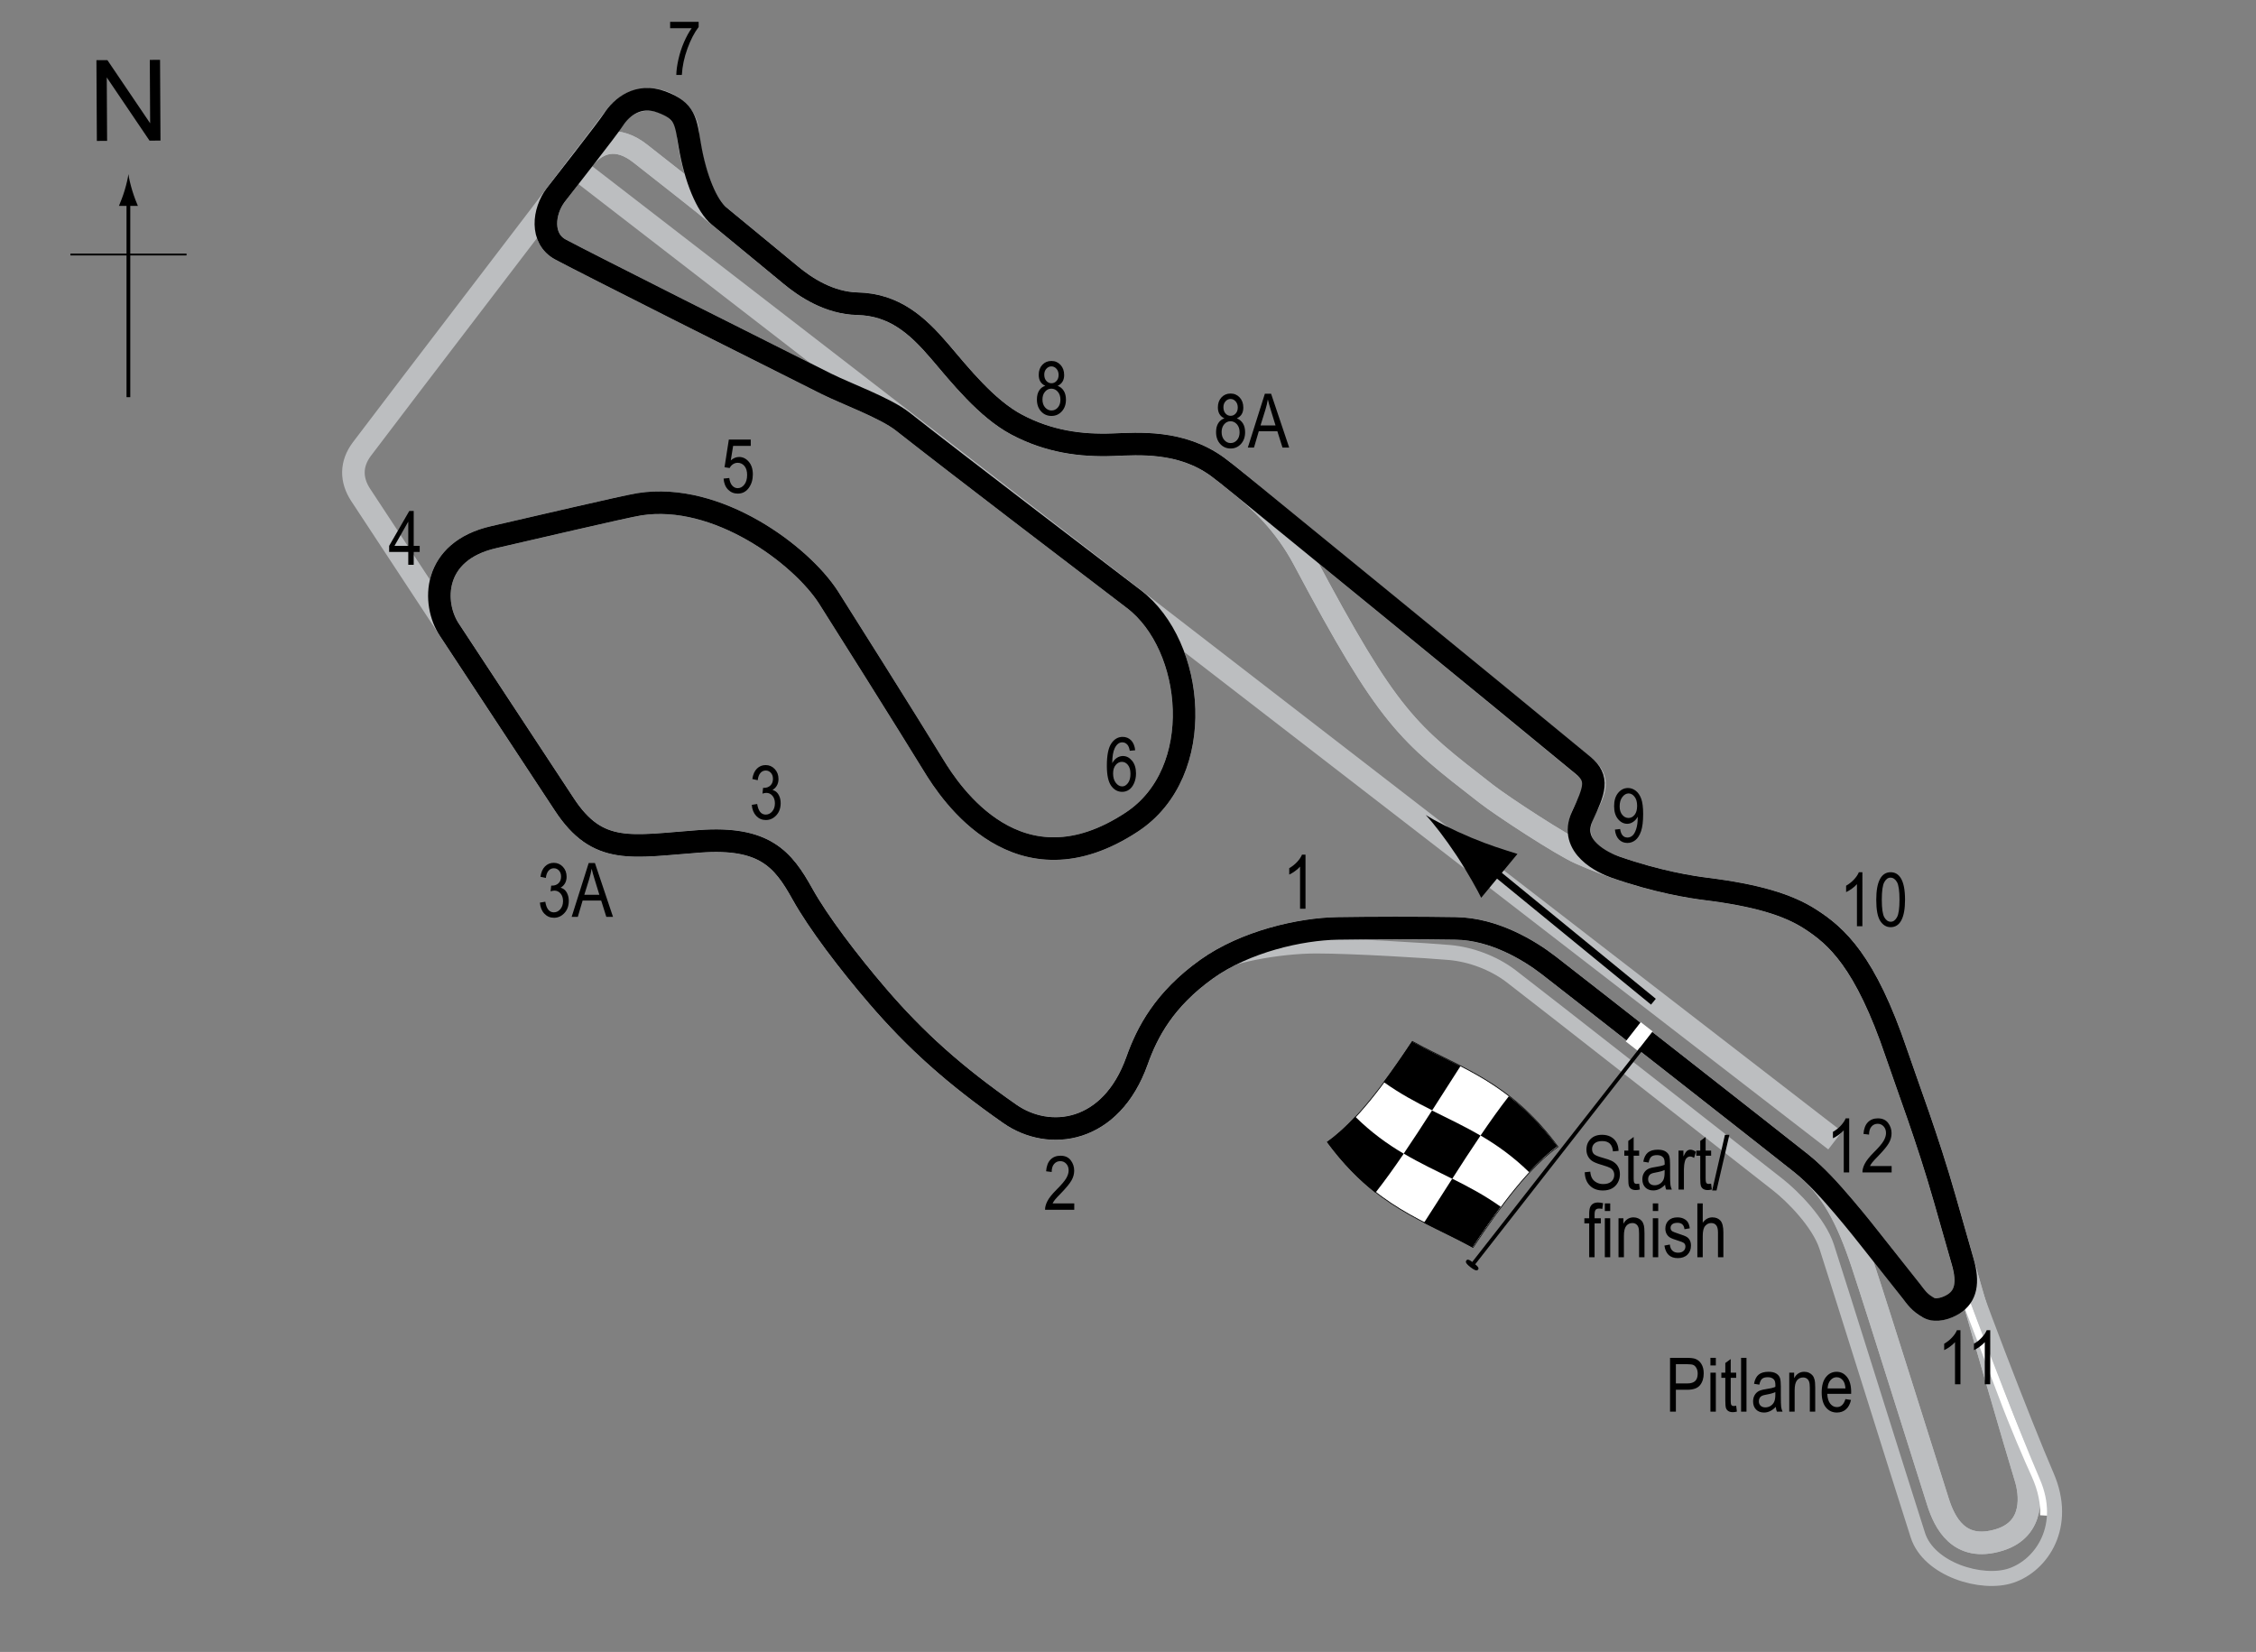 <?xml version="1.0" encoding="UTF-8"?> <!-- Generator: Adobe Illustrator 14.0.0, SVG Export Plug-In . SVG Version: 6.00 Build 43363) --> <svg xmlns="http://www.w3.org/2000/svg" xmlns:xlink="http://www.w3.org/1999/xlink" version="1.1" x="0px" y="0px" width="300px" height="219.713px" viewBox="0 0 300 219.713" xml:space="preserve"><rect x="0" y="0" width="300" height="219.713" fill="#808080" stroke="none"/> <g id="Dragstrip"> <line fill="none" stroke="#BCBEC0" stroke-width="3" x1="77.537" y1="23.063" x2="244.037" y2="151.688"></line> </g> <g id="NASCAR_Circuit"> <path fill="none" stroke="#BCBEC0" stroke-width="3" d="M81.787,15.563c3.268-4.382,9.386-1.921,9.667,1.917 c0.25,3.417,1.85,9.334,4.167,11.25c4.333,3.583,7,5.75,9.5,7.833c2,1.667,5.167,3.75,8.917,3.833 c4.921,0.109,8,2.917,10.917,6.333c2.68,3.138,6.229,7.622,10.25,9.75c4.25,2.25,8.5,2.834,12.833,2.667 c3.349-0.129,9-0.583,13.833,2.917c0.577,0.418,1.657,1.273,3.116,2.458c2.514,2.041,5.862,5.129,8.384,9.876 c11.334,21.333,13.75,23,24.25,31.167c2.158,1.679,10.036,6.83,12.5,7.917c7.75,3.417,14.271,4.44,16.751,4.75 c6.666,0.833,10.853,2.084,13.833,4c3.5,2.25,7.334,5.584,11.5,17.917c1.411,4.176,4.139,11.321,6.416,19.333 c4.5,15.833,9.667,33.583,10.75,37.083c0.612,1.978,1.338,6.761-3.5,8.25c-5.416,1.667-7.304-2.383-8.166-5.083 c-1.917-6-7.584-24.167-10-31.5c-2.049-6.22-4.192-10.336-8.167-13.5c-4.083-3.25-29.917-23.5-33.583-26.333 c-2.671-2.064-7.31-4.833-12.334-4.917c-5-0.083-11.332-0.071-15.75,0c-4.925,0.08-12.268,1.732-17.416,5.417 c-5.653,4.046-7.917,8.417-9.25,12.167c-3.445,9.693-11.667,10.75-16.917,7.083c-7.333-5.122-12.5-9.75-17.583-15.667 c-3.871-4.505-7.917-9.833-10-13.583c-2.57-4.626-5.02-7.634-13.667-7c-9.083,0.667-13.516,1.927-18-4.917 c-4.75-7.25-22.667-34.417-27.083-41.167c-1.278-1.954-1.333-4.084,0.167-6.083C52.37,54.063,78.12,20.479,81.787,15.563z"></path> </g> <g id="WTCC_Circuit"> <path fill="none" stroke="#BCBEC0" stroke-width="3" d="M124.162,101.813c2.187,3.586,11.25,17.5,26.375,7.5 c10.015-6.621,8.34-23.448,0.25-29.625c-6.875-5.25-23.154-17.651-30.75-23.625c-2.306-1.813-7.566-3.721-10.125-5 c-8.25-4.125-31.875-16-35.375-17.875c-2.701-1.447-2.281-5.095-0.631-7.255c1.233-1.616,2.382-3.123,3.409-4.47 c2.137-2.805,4.825-3.406,7.848-1.024c4.125,3.25,8.142,6.375,10.458,8.292c4.333,3.583,7,5.75,9.5,7.833 c2,1.667,5.167,3.75,8.917,3.833c4.921,0.109,8,2.917,10.917,6.333c2.68,3.138,6.229,7.622,10.25,9.75 c4.25,2.25,8.5,2.834,12.833,2.667c3.349-0.129,9-0.583,13.833,2.917c0.577,0.418,1.657,1.273,3.116,2.458 c2.514,2.041,37.051,30.292,45.801,37.542c2.12,1.756,1.179,3.267-0.125,5.875c-2.125,4.25,1.754,6.512,2.851,6.922 c6.222,2.327,11.25,3.105,13.358,3.369c6.666,0.833,10.853,2.084,13.833,4c3.5,2.25,7.334,5.584,11.5,17.917 c1.411,4.176,4.139,11.321,6.416,19.333c4.5,15.833,9.667,33.583,10.75,37.083c0.612,1.978,1.338,6.761-3.5,8.25 c-5.416,1.667-7.304-2.383-8.166-5.083c-1.917-6-7.584-24.167-10-31.5c-2.049-6.22-4.192-10.336-8.167-13.5 c-4.083-3.25-29.917-23.5-33.583-26.333c-2.671-2.064-7.31-4.833-12.334-4.917c-5-0.083-11.332-0.071-15.75,0 c-4.925,0.08-12.268,1.732-17.416,5.417c-5.653,4.046-7.917,8.417-9.25,12.167c-3.445,9.693-11.667,10.75-16.917,7.083 c-7.333-5.122-12.5-9.75-17.583-15.667c-3.871-4.505-7.917-9.833-10-13.583c-2.57-4.626-5.02-7.634-13.667-7 c-9.083,0.667-13.516,1.927-18-4.917c-2.606-3.977-9.174-13.948-15.302-23.254c-2.27-3.447-2.323-10.412,5.927-12.287 c4.172-0.948,17.397-4.065,19.375-4.375c10.375-1.625,21.5,6.75,25.125,12.375C111.095,80.887,121.037,96.688,124.162,101.813z"></path> </g> <g id="Short_Indy_Circuit"> <path fill="none" stroke="#BCBEC0" stroke-width="3" d="M124.162,101.813c2.187,3.586,11.25,17.5,26.375,7.5 c10.015-6.621,8.34-23.448,0.25-29.625c-6.875-5.25-23.154-17.651-30.75-23.625c-2.306-1.813-7.566-3.721-10.125-5 c-8.25-4.125-31.875-16-35.375-17.875c-2.701-1.447-2.281-5.095-0.631-7.255c1.233-1.616,2.382-3.123,3.409-4.47 c2.137-2.805,4.825-3.406,7.848-1.024c4.125,3.25,8.142,6.375,10.458,8.292c4.333,3.583,7,5.75,9.5,7.833 c2,1.667,5.167,3.75,8.917,3.833c4.921,0.109,8,2.917,10.917,6.333c2.68,3.138,6.229,7.622,10.25,9.75 c4.25,2.25,8.5,2.834,12.833,2.667c3.349-0.129,9-0.583,13.833,2.917c0.577,0.418,1.657,1.273,3.116,2.458 c2.514,2.041,5.862,5.129,8.384,9.876c11.334,21.333,13.75,23,24.25,31.167c2.158,1.679,10.036,6.83,12.5,7.917 c7.75,3.417,14.271,4.44,16.751,4.75c6.666,0.833,10.853,2.084,13.833,4c3.5,2.25,7.334,5.584,11.5,17.917 c1.411,4.176,4.139,11.321,6.416,19.333c0.641,2.253,1.295,4.546,1.948,6.831c0.833,2.911,1.844,6.128-1.531,7.503 c-2.71,1.104-3.739-0.653-5.5-2.875c-5.25-6.625-10.025-13.045-14-16.208c-4.083-3.25-29.917-23.5-33.583-26.333 c-2.671-2.064-7.31-4.833-12.334-4.917c-5-0.083-11.332-0.071-15.75,0c-4.925,0.08-12.268,1.732-17.416,5.417 c-5.653,4.046-7.917,8.417-9.25,12.167c-3.445,9.693-11.667,10.75-16.917,7.083c-7.333-5.122-12.5-9.75-17.583-15.667 c-3.871-4.505-7.917-9.833-10-13.583c-2.57-4.626-5.02-7.634-13.667-7c-9.083,0.667-13.516,1.927-18-4.917 c-2.606-3.977-9.174-13.948-15.302-23.254c-2.27-3.447-2.323-10.412,5.927-12.287c4.172-0.948,17.397-4.065,19.375-4.375 c10.375-1.625,21.5,6.75,25.125,12.375C111.095,80.887,121.037,96.688,124.162,101.813z"></path> </g> <g id="Pitlane"> <path fill="none" stroke="#FFFFFF" d="M261.121,172.23c0.917,2.416,3.703,9.546,5.083,13.25c1.583,4.25,3.5,8.667,4.417,10.667 s1.251,3.916,1.167,5.416"></path> <path fill="none" stroke="#BCBEC0" stroke-width="2" d="M160.412,128.938c2.5-1.875,9.75-3.125,14.625-3.125s15,0.625,17.75,0.875 s5.793,1.353,8.125,3.125c3.125,2.375,31.5,24.625,35.5,27.75c1.95,1.523,5.458,5.05,6.5,8.25 c1.75,5.375,9.875,31.375,12.125,38.375c1.464,4.556,8.49,6.67,12.375,5.375c4.125-1.375,7.625-6.625,4.75-13.25 s-10.5-26.375-12-31.5"></path> </g> <g id="GP_Circuit"> <path fill="none" stroke="#000000" stroke-width="3" d="M124.162,101.813c2.187,3.586,11.25,17.5,26.375,7.5 c10.015-6.621,8.34-23.448,0.25-29.625c-6.875-5.25-23.154-17.651-30.75-23.625c-2.306-1.813-7.566-3.721-10.125-5 c-8.25-4.125-31.875-16-35.375-17.875c-2.701-1.447-2.281-5.095-0.631-7.255c1.233-1.616,6.767-8.639,7.694-10.057 c1.063-1.625,3.261-3.473,6.375-2.313c3.188,1.188,3.21,2.559,3.75,5.75c0.75,4.438,2.275,8.076,3.896,9.417 c4.333,3.583,7,5.75,9.5,7.833c2,1.667,5.167,3.75,8.917,3.833c4.921,0.109,8,2.917,10.917,6.333 c2.68,3.138,6.229,7.622,10.25,9.75c4.25,2.25,8.5,2.834,12.833,2.667c3.349-0.129,9-0.583,13.833,2.917 c0.577,0.418,1.657,1.273,3.116,2.458c2.514,2.041,35.426,28.917,45.551,37.292c2.106,1.743,1.5,3.25-0.125,6.75 c-1.898,4.088,2.887,6.237,4.37,6.757c5.631,1.972,10.126,2.664,12.089,2.91c6.666,0.833,10.853,2.084,13.833,4 c3.5,2.25,7.334,5.584,11.5,17.917c1.411,4.176,4.139,11.321,6.416,19.333c0.782,2.752,1.585,5.563,2.383,8.346 c0.8,2.79,0.414,4.566-1.2,5.597c-0.907,0.58-2.359,1.047-3.344,0.5c-1.224-0.68-1.674-1.406-2.313-2.219 c-2.594-3.297-4.211-5.324-5.266-6.656c-0.458-0.579-1.918-2.446-3.719-4.563c-1.699-1.998-3.695-4.219-5.625-5.755 c-4.083-3.25-29.917-23.5-33.583-26.333c-2.671-2.064-7.31-4.833-12.334-4.917c-5-0.083-11.332-0.071-15.75,0 c-4.925,0.08-12.268,1.732-17.416,5.417c-5.653,4.046-7.917,8.417-9.25,12.167c-3.445,9.693-11.667,10.75-16.917,7.083 c-7.333-5.122-12.5-9.75-17.583-15.667c-3.871-4.505-7.917-9.833-10-13.583c-2.57-4.626-5.02-7.634-13.667-7 c-9.083,0.667-13.516,1.927-18-4.917c-2.606-3.977-9.174-13.948-15.302-23.254c-2.27-3.447-2.323-10.412,5.927-12.287 c4.172-0.948,17.397-4.065,19.375-4.375c10.375-1.625,21.5,6.75,25.125,12.375C111.095,80.887,121.037,96.688,124.162,101.813z"></path> </g> <g id="Startline"> <line fill="none" stroke="#FFFFFF" stroke-width="2" x1="218.974" y1="136.563" x2="216.974" y2="139.125"></line> </g> <g id="Flag_x2C__North"> <g> <g> <path fill="#FFFFFF" stroke="#000000" stroke-width="0.1" d="M187.824,138.516c6.45,3.561,12.9,5.281,19.351,14.006 c-3.761,2.662-7.521,7.705-11.282,13.376c-6.45-3.563-12.899-5.279-19.35-13.992 C180.303,149.237,184.063,144.189,187.824,138.516z"></path> <path d="M193.116,156.767c2.15,1.072,4.3,2.208,6.45,3.736c-1.254,1.692-2.507,3.518-3.761,5.411 c-2.15-1.183-4.3-2.165-6.45-3.273C190.609,160.705,191.862,158.725,193.116,156.767z"></path> <path d="M200.643,145.803c2.15,1.668,4.301,3.783,6.451,6.673c-1.253,0.899-2.507,2.061-3.76,3.42 c-2.15-2.099-4.3-3.613-6.45-4.873C198.137,149.175,199.39,147.413,200.643,145.803z"></path> <path d="M190.425,147.7c2.15,1.075,4.301,2.078,6.451,3.336c-1.254,1.85-2.507,3.787-3.761,5.745 c-2.149-1.072-4.3-2.08-6.449-3.351C187.919,151.587,189.172,149.656,190.425,147.7z"></path> <path d="M187.759,138.521c2.15,1.191,4.302,2.175,6.452,3.278c-1.254,1.94-2.507,3.92-3.761,5.876 c-2.15-1.074-4.302-2.22-6.452-3.764C185.252,142.229,186.505,140.41,187.759,138.521z"></path> <path d="M180.213,148.516c2.15,2.125,4.302,3.66,6.452,4.931c-1.254,1.841-2.507,3.594-3.761,5.191 c-2.15-1.69-4.3-3.833-6.45-6.76C177.708,151.001,178.96,149.859,180.213,148.516z"></path> </g> </g> <line fill="#FFFFFF" stroke="#000000" stroke-width="0.5" x1="195.625" y1="168.445" x2="218.272" y2="139.482"></line> <path d="M195.003,167.642c0.119-0.154,0.265-0.21,0.96,0.332c0.691,0.544,0.711,0.725,0.592,0.881 c-0.122,0.151-0.333,0.217-1.025-0.327C194.835,167.985,194.882,167.794,195.003,167.642z"></path> <g> <line fill="none" stroke="#000000" x1="219.871" y1="133.23" x2="197.428" y2="114.865"></line> <path d="M195.678,111.424c2.387,1.001,4.068,1.499,6.11,2.151l-4.821,5.829c-0.334-0.712-1.827-3.442-3.26-5.598 c-1.535-2.31-3.04-4.269-4.117-5.413C190.917,109.236,193.123,110.35,195.678,111.424z"></path> </g> <g> <g> <g> <line fill="none" stroke="#000000" stroke-width="0.5" x1="17.074" y1="52.825" x2="17.074" y2="26.542"></line> <path d="M16.562,25.361c-0.25,0.827-0.479,1.364-0.746,2.027h2.522c-0.113-0.237-0.496-1.2-0.746-2.027 c-0.268-0.885-0.45-1.687-0.516-2.207C17.012,23.674,16.829,24.476,16.562,25.361z"></path> </g> </g> </g> <line fill="none" stroke="#000000" stroke-width="0.25" x1="9.369" y1="33.851" x2="24.805" y2="33.851"></line> <g> <path d="M12.88,18.742L12.823,8.004l1.458-0.008l5.685,8.4l-0.045-8.43l1.362-0.007l0.057,10.737l-1.458,0.008l-5.685-8.407 l0.045,8.438L12.88,18.742z"></path> </g> </g> <g id="Labels"> <g> <path d="M222.08,187.754v-7.158h2.212c0.521,0,0.905,0.045,1.152,0.137c0.339,0.123,0.608,0.354,0.811,0.688 s0.303,0.747,0.303,1.235c0,0.645-0.164,1.17-0.493,1.577s-0.896,0.61-1.704,0.61h-1.504v2.91H222.08z M222.856,184h1.519 c0.479,0,0.828-0.108,1.05-0.325c0.222-0.216,0.332-0.543,0.332-0.979c0-0.283-0.055-0.525-0.163-0.728 c-0.109-0.202-0.241-0.341-0.396-0.415c-0.154-0.074-0.434-0.112-0.837-0.112h-1.504V184z"></path> <path d="M227.451,181.607v-1.011h0.718v1.011H227.451z M227.451,187.754v-5.186h0.718v5.186H227.451z"></path> <path d="M230.874,186.968l0.098,0.776c-0.198,0.053-0.378,0.078-0.537,0.078c-0.251,0-0.452-0.05-0.605-0.148 c-0.153-0.1-0.258-0.236-0.315-0.408c-0.057-0.172-0.085-0.516-0.085-1.03v-2.983h-0.527v-0.684h0.527v-1.284l0.718-0.527v1.812 h0.728v0.684h-0.728v3.032c0,0.28,0.021,0.46,0.063,0.542c0.062,0.117,0.178,0.176,0.347,0.176 C230.637,187.002,230.744,186.991,230.874,186.968z"></path> <path d="M231.528,187.754v-7.158h0.718v7.158H231.528z"></path> <path d="M236.142,187.115c-0.241,0.251-0.491,0.439-0.752,0.566s-0.53,0.19-0.811,0.19c-0.442,0-0.796-0.133-1.06-0.4 s-0.396-0.627-0.396-1.079c0-0.3,0.062-0.565,0.186-0.796s0.293-0.412,0.508-0.542s0.54-0.226,0.977-0.288 c0.586-0.086,1.016-0.188,1.289-0.308l0.005-0.225c0-0.354-0.063-0.604-0.19-0.747c-0.179-0.209-0.454-0.313-0.825-0.313 c-0.335,0-0.586,0.069-0.752,0.209c-0.166,0.139-0.288,0.399-0.366,0.782l-0.708-0.117c0.101-0.557,0.306-0.962,0.612-1.216 c0.309-0.254,0.748-0.381,1.321-0.381c0.446,0,0.796,0.084,1.05,0.252c0.254,0.167,0.414,0.375,0.48,0.622 c0.067,0.247,0.101,0.608,0.101,1.084v1.172c0,0.82,0.016,1.337,0.046,1.55c0.031,0.214,0.093,0.422,0.184,0.623h-0.752 C236.213,187.575,236.165,187.362,236.142,187.115z M236.083,185.152c-0.264,0.13-0.656,0.241-1.177,0.332 c-0.303,0.052-0.515,0.111-0.635,0.179c-0.12,0.066-0.214,0.16-0.28,0.283c-0.067,0.121-0.101,0.262-0.101,0.422 c0,0.248,0.076,0.445,0.229,0.594c0.153,0.147,0.364,0.222,0.635,0.222c0.257,0,0.49-0.067,0.701-0.2 c0.209-0.133,0.366-0.312,0.471-0.535c0.104-0.223,0.156-0.547,0.156-0.974V185.152z"></path> <path d="M237.934,187.754v-5.186h0.649v0.732c0.156-0.285,0.347-0.498,0.572-0.639c0.227-0.141,0.485-0.211,0.778-0.211 c0.227,0,0.438,0.045,0.631,0.135c0.193,0.089,0.35,0.206,0.468,0.352c0.119,0.145,0.207,0.332,0.266,0.563 s0.088,0.586,0.088,1.064v3.188h-0.718v-3.158c0-0.381-0.032-0.659-0.098-0.836c-0.065-0.176-0.167-0.312-0.306-0.408 c-0.138-0.096-0.298-0.144-0.48-0.144c-0.345,0-0.62,0.129-0.825,0.386c-0.205,0.258-0.308,0.699-0.308,1.325v2.835H237.934z"></path> <path d="M245.4,186.084l0.742,0.112c-0.124,0.554-0.348,0.971-0.672,1.253c-0.323,0.281-0.725,0.422-1.203,0.422 c-0.603,0-1.09-0.229-1.463-0.686c-0.372-0.458-0.559-1.117-0.559-1.98c0-0.895,0.188-1.578,0.564-2.049 c0.375-0.47,0.852-0.705,1.428-0.705c0.55,0,1.009,0.23,1.377,0.693s0.552,1.131,0.552,2.007l-0.005,0.234h-3.174 c0.029,0.583,0.164,1.022,0.405,1.318s0.534,0.444,0.879,0.444C244.812,187.149,245.188,186.793,245.4,186.084z M243.032,184.664 h2.373c-0.032-0.449-0.129-0.784-0.288-1.006c-0.231-0.322-0.525-0.483-0.884-0.483c-0.322,0-0.598,0.135-0.825,0.402 C243.18,183.846,243.054,184.208,243.032,184.664z"></path> </g> <g> <path d="M210.738,155.911l0.732-0.078c0.039,0.394,0.129,0.701,0.268,0.92c0.137,0.22,0.336,0.396,0.592,0.53 c0.258,0.133,0.547,0.2,0.869,0.2c0.463,0,0.822-0.113,1.078-0.338c0.254-0.226,0.383-0.519,0.383-0.88 c0-0.211-0.047-0.396-0.139-0.553c-0.094-0.158-0.234-0.287-0.42-0.388c-0.188-0.101-0.592-0.243-1.215-0.427 c-0.553-0.165-0.947-0.33-1.182-0.496s-0.416-0.377-0.547-0.632c-0.129-0.255-0.195-0.544-0.195-0.867 c0-0.58,0.188-1.053,0.563-1.421c0.373-0.368,0.879-0.552,1.514-0.552c0.436,0,0.818,0.086,1.145,0.259 c0.328,0.172,0.582,0.42,0.762,0.742c0.182,0.322,0.277,0.702,0.291,1.138l-0.748,0.068c-0.039-0.465-0.178-0.811-0.416-1.035 c-0.24-0.225-0.576-0.337-1.01-0.337c-0.439,0-0.773,0.099-1.006,0.295c-0.23,0.197-0.346,0.452-0.346,0.764 c0,0.29,0.084,0.514,0.254,0.674c0.168,0.159,0.549,0.321,1.143,0.484c0.578,0.16,0.984,0.299,1.219,0.417 c0.359,0.183,0.629,0.423,0.811,0.721c0.184,0.298,0.275,0.653,0.275,1.066c0,0.41-0.096,0.783-0.289,1.119 c-0.191,0.337-0.453,0.593-0.783,0.769c-0.33,0.175-0.729,0.263-1.193,0.263c-0.727,0-1.305-0.218-1.736-0.654 S210.755,156.656,210.738,155.911z"></path> <path d="M217.97,157.429l0.098,0.776c-0.199,0.052-0.379,0.078-0.537,0.078c-0.252,0-0.453-0.05-0.605-0.149 c-0.154-0.099-0.258-0.235-0.314-0.408c-0.059-0.172-0.086-0.516-0.086-1.03v-2.983h-0.527v-0.684h0.527v-1.284l0.717-0.527v1.812 h0.729v0.684h-0.729v3.032c0,0.28,0.021,0.46,0.064,0.542c0.061,0.117,0.178,0.176,0.346,0.176 C217.734,157.463,217.839,157.452,217.97,157.429z"></path> <path d="M221.417,157.576c-0.242,0.25-0.492,0.439-0.752,0.566c-0.262,0.127-0.531,0.19-0.811,0.19 c-0.443,0-0.797-0.133-1.061-0.4s-0.395-0.626-0.395-1.079c0-0.299,0.061-0.565,0.186-0.796c0.123-0.231,0.293-0.412,0.508-0.542 s0.539-0.226,0.977-0.288c0.586-0.086,1.016-0.188,1.289-0.308l0.004-0.225c0-0.355-0.063-0.604-0.189-0.747 c-0.18-0.208-0.455-0.313-0.826-0.313c-0.334,0-0.586,0.069-0.752,0.208s-0.287,0.4-0.365,0.783l-0.709-0.117 c0.102-0.557,0.307-0.962,0.613-1.216c0.309-0.254,0.748-0.381,1.32-0.381c0.447,0,0.797,0.084,1.051,0.251 s0.414,0.375,0.48,0.623s0.1,0.609,0.1,1.084v1.172c0,0.82,0.016,1.337,0.047,1.55s0.092,0.421,0.184,0.623h-0.752 C221.488,158.036,221.439,157.823,221.417,157.576z M221.359,155.613c-0.264,0.13-0.656,0.241-1.178,0.332 c-0.303,0.052-0.514,0.111-0.635,0.178c-0.119,0.067-0.213,0.161-0.279,0.283c-0.068,0.122-0.102,0.263-0.102,0.422 c0,0.248,0.076,0.445,0.23,0.593c0.152,0.148,0.363,0.222,0.635,0.222c0.256,0,0.49-0.067,0.701-0.2 c0.209-0.133,0.365-0.312,0.471-0.535c0.104-0.223,0.156-0.548,0.156-0.974V155.613z"></path> <path d="M223.208,158.215v-5.186h0.65v0.786c0.166-0.365,0.318-0.606,0.457-0.725c0.137-0.119,0.293-0.178,0.465-0.178 c0.242,0,0.486,0.094,0.738,0.283l-0.244,0.815c-0.18-0.127-0.354-0.19-0.523-0.19c-0.152,0-0.293,0.054-0.42,0.161 s-0.217,0.257-0.268,0.449c-0.092,0.335-0.137,0.692-0.137,1.069v2.715H223.208z"></path> <path d="M227.541,157.429l0.098,0.776c-0.199,0.052-0.379,0.078-0.537,0.078c-0.252,0-0.453-0.05-0.605-0.149 c-0.154-0.099-0.258-0.235-0.314-0.408c-0.059-0.172-0.086-0.516-0.086-1.03v-2.983h-0.527v-0.684h0.527v-1.284l0.717-0.527v1.812 h0.729v0.684h-0.729v3.032c0,0.28,0.021,0.46,0.064,0.542c0.061,0.117,0.178,0.176,0.346,0.176 C227.304,157.463,227.41,157.452,227.541,157.429z"></path> <path d="M227.683,158.333l1.699-7.397h0.588l-1.707,7.397H227.683z"></path> <path d="M211.328,167.215v-4.502h-0.641v-0.684h0.641v-0.552c0-0.407,0.041-0.712,0.127-0.916 c0.084-0.204,0.215-0.359,0.389-0.466c0.176-0.107,0.395-0.161,0.658-0.161c0.207,0,0.432,0.031,0.676,0.093l-0.107,0.762 c-0.148-0.033-0.291-0.049-0.424-0.049c-0.215,0-0.369,0.056-0.461,0.168c-0.094,0.112-0.141,0.326-0.141,0.642v0.479h0.83v0.684 h-0.83v4.502H211.328z"></path> <path d="M213.408,161.068v-1.011h0.717v1.011H213.408z M213.408,167.215v-5.186h0.717v5.186H213.408z"></path> <path d="M215.228,167.215v-5.186h0.65v0.732c0.156-0.285,0.346-0.498,0.572-0.638c0.227-0.141,0.484-0.211,0.777-0.211 c0.227,0,0.438,0.045,0.631,0.134s0.35,0.207,0.469,0.352s0.207,0.333,0.266,0.564s0.088,0.586,0.088,1.064v3.188h-0.719v-3.158 c0-0.381-0.031-0.66-0.098-0.836c-0.064-0.176-0.166-0.312-0.305-0.408s-0.299-0.144-0.48-0.144c-0.346,0-0.621,0.129-0.826,0.386 s-0.307,0.699-0.307,1.325v2.835H215.228z"></path> <path d="M219.789,161.068v-1.011h0.719v1.011H219.789z M219.789,167.215v-5.186h0.719v5.186H219.789z"></path> <path d="M221.332,165.663l0.719-0.137c0.041,0.366,0.156,0.639,0.346,0.816c0.188,0.179,0.438,0.268,0.75,0.268 s0.553-0.077,0.723-0.232c0.172-0.155,0.256-0.351,0.256-0.588c0-0.205-0.072-0.365-0.219-0.479 c-0.102-0.078-0.346-0.176-0.732-0.293c-0.561-0.172-0.936-0.319-1.123-0.439c-0.189-0.121-0.336-0.282-0.439-0.483 c-0.105-0.202-0.156-0.431-0.156-0.688c0-0.443,0.141-0.802,0.424-1.079s0.676-0.415,1.178-0.415c0.314,0,0.594,0.057,0.832,0.171 c0.24,0.114,0.422,0.267,0.549,0.459s0.215,0.467,0.264,0.825l-0.703,0.117c-0.064-0.566-0.373-0.85-0.922-0.85 c-0.313,0-0.545,0.063-0.699,0.187c-0.152,0.125-0.229,0.285-0.229,0.479c0,0.191,0.072,0.342,0.219,0.453 c0.09,0.064,0.35,0.168,0.783,0.311c0.598,0.189,0.982,0.34,1.158,0.453c0.174,0.112,0.311,0.266,0.408,0.46 c0.098,0.194,0.146,0.425,0.146,0.692c0,0.496-0.158,0.897-0.471,1.203c-0.314,0.307-0.744,0.46-1.287,0.46 C222.085,167.333,221.496,166.776,221.332,165.663z"></path> <path d="M225.712,167.215v-7.158h0.717v2.568c0.17-0.238,0.361-0.416,0.574-0.535s0.449-0.178,0.705-0.178 c0.453,0,0.811,0.144,1.072,0.432s0.393,0.816,0.393,1.584v3.286h-0.717v-3.286c0-0.449-0.08-0.771-0.24-0.967 c-0.158-0.195-0.379-0.293-0.658-0.293c-0.313,0-0.578,0.125-0.799,0.376c-0.219,0.25-0.33,0.695-0.33,1.333v2.837H225.712z"></path> </g> <g> <path d="M173.603,120.862h-0.723v-5.601c-0.166,0.195-0.389,0.395-0.669,0.598s-0.537,0.357-0.771,0.461v-0.85 c0.397-0.228,0.748-0.506,1.052-0.835c0.305-0.329,0.519-0.649,0.643-0.962h0.469V120.862z"></path> </g> <g> <path d="M142.854,160.057v0.845h-3.882c-0.01-0.342,0.094-0.725,0.31-1.148c0.217-0.424,0.613-0.923,1.189-1.5 c0.674-0.671,1.115-1.19,1.323-1.557s0.313-0.708,0.313-1.024c0-0.365-0.106-0.662-0.319-0.892 c-0.214-0.23-0.477-0.345-0.789-0.345c-0.335,0-0.61,0.124-0.825,0.373c-0.215,0.248-0.322,0.604-0.322,1.068l-0.742-0.093 c0.052-0.687,0.247-1.204,0.583-1.55c0.338-0.347,0.781-0.52,1.331-0.52c0.599,0,1.052,0.202,1.36,0.605 c0.307,0.404,0.461,0.862,0.461,1.376c0,0.456-0.12,0.892-0.361,1.31c-0.241,0.418-0.698,0.976-1.372,1.673 c-0.43,0.439-0.707,0.739-0.833,0.899c-0.125,0.16-0.227,0.319-0.305,0.479H142.854z"></path> </g> <g> <path d="M71.795,120.05l0.718-0.117c0.15,0.941,0.53,1.411,1.14,1.411c0.33,0,0.615-0.139,0.856-0.418s0.362-0.64,0.362-1.083 c0-0.417-0.11-0.753-0.332-1.008s-0.493-0.381-0.815-0.381c-0.137,0-0.306,0.033-0.508,0.098l0.083-0.771l0.112,0.01 c0.356,0,0.646-0.109,0.868-0.327c0.222-0.217,0.333-0.508,0.333-0.872c0-0.334-0.093-0.603-0.279-0.806 c-0.186-0.203-0.412-0.305-0.68-0.305c-0.277,0-0.512,0.106-0.703,0.32c-0.19,0.213-0.313,0.536-0.364,0.969l-0.718-0.156 c0.091-0.612,0.296-1.074,0.615-1.387s0.705-0.469,1.157-0.469c0.476,0,0.879,0.176,1.211,0.527 c0.332,0.352,0.498,0.794,0.498,1.328c0,0.325-0.07,0.613-0.211,0.863s-0.338,0.447-0.59,0.59 c0.233,0.065,0.426,0.173,0.578,0.322c0.152,0.15,0.275,0.35,0.37,0.6c0.094,0.25,0.141,0.53,0.141,0.839 c0,0.657-0.193,1.195-0.581,1.613s-0.852,0.627-1.392,0.627c-0.501,0-0.926-0.182-1.274-0.547S71.844,120.666,71.795,120.05z"></path> <path d="M76.019,121.945l2.264-7.158h0.83l2.404,7.158h-0.889l-0.683-2.168h-2.47l-0.638,2.168H76.019z M77.703,119.005h1.999 l-0.61-1.982c-0.188-0.609-0.327-1.104-0.414-1.484c-0.076,0.459-0.184,0.915-0.322,1.367L77.703,119.005z"></path> </g> <g> <path d="M54.291,75.123v-1.714h-2.544v-0.806l2.676-4.639h0.591v4.639h0.796v0.806h-0.796v1.714H54.291z M54.291,72.603v-3.228 l-1.834,3.228H54.291z"></path> </g> <g> <path d="M99.971,107.05l0.718-0.117c0.15,0.941,0.53,1.411,1.14,1.411c0.33,0,0.615-0.139,0.856-0.418s0.362-0.64,0.362-1.083 c0-0.417-0.11-0.753-0.332-1.008s-0.493-0.381-0.815-0.381c-0.137,0-0.306,0.033-0.508,0.098l0.083-0.771l0.112,0.01 c0.356,0,0.646-0.109,0.868-0.327c0.222-0.217,0.333-0.508,0.333-0.872c0-0.334-0.093-0.603-0.279-0.806 c-0.186-0.203-0.412-0.305-0.68-0.305c-0.277,0-0.512,0.106-0.703,0.32c-0.19,0.213-0.313,0.536-0.364,0.969l-0.718-0.156 c0.091-0.612,0.296-1.074,0.615-1.387s0.705-0.469,1.157-0.469c0.476,0,0.879,0.176,1.211,0.527 c0.332,0.352,0.498,0.794,0.498,1.328c0,0.325-0.07,0.613-0.211,0.863s-0.338,0.447-0.59,0.59 c0.233,0.065,0.426,0.173,0.578,0.322c0.152,0.15,0.275,0.35,0.37,0.6c0.094,0.25,0.141,0.53,0.141,0.839 c0,0.657-0.193,1.195-0.581,1.613s-0.852,0.627-1.392,0.627c-0.501,0-0.926-0.182-1.274-0.547S100.02,107.666,99.971,107.05z"></path> </g> <g> <path d="M139.001,51.312c-0.288-0.13-0.506-0.316-0.653-0.559c-0.147-0.243-0.221-0.544-0.221-0.905 c0-0.543,0.16-0.985,0.479-1.327c0.319-0.341,0.722-0.512,1.205-0.512c0.487,0,0.892,0.174,1.215,0.522s0.484,0.797,0.484,1.347 c0,0.345-0.071,0.637-0.215,0.876c-0.144,0.239-0.359,0.425-0.649,0.559c0.355,0.14,0.628,0.366,0.818,0.679 c0.19,0.313,0.285,0.7,0.285,1.163c0,0.639-0.185,1.159-0.554,1.561s-0.826,0.604-1.373,0.604c-0.552,0-1.013-0.201-1.382-0.604 s-0.554-0.931-0.554-1.585c0-0.479,0.099-0.874,0.295-1.185C138.38,51.633,138.652,51.422,139.001,51.312z M138.625,53.13 c0,0.439,0.118,0.793,0.354,1.062s0.517,0.403,0.845,0.403c0.332,0,0.613-0.13,0.844-0.391s0.346-0.609,0.346-1.045 c0-0.439-0.118-0.793-0.355-1.062s-0.521-0.403-0.854-0.403c-0.327,0-0.606,0.133-0.835,0.4 C138.739,52.362,138.625,52.707,138.625,53.13z M138.864,49.822c0,0.351,0.093,0.63,0.277,0.838 c0.186,0.208,0.412,0.312,0.682,0.312c0.264,0,0.487-0.103,0.673-0.307c0.185-0.205,0.277-0.469,0.277-0.794 c0-0.334-0.095-0.608-0.285-0.821c-0.189-0.213-0.415-0.319-0.675-0.319s-0.482,0.104-0.669,0.312 C138.958,49.25,138.864,49.511,138.864,49.822z"></path> </g> <g> <path d="M150.957,99.785l-0.718,0.068c-0.068-0.366-0.169-0.627-0.302-0.783c-0.192-0.227-0.423-0.34-0.692-0.34 c-0.419,0-0.755,0.26-1.009,0.781c-0.218,0.449-0.328,1.113-0.331,1.992c0.166-0.313,0.374-0.549,0.625-0.71 s0.516-0.242,0.796-0.242c0.466,0,0.872,0.211,1.218,0.632c0.348,0.421,0.521,0.985,0.521,1.692c0,0.479-0.087,0.912-0.261,1.301 c-0.175,0.389-0.398,0.676-0.672,0.862s-0.574,0.278-0.903,0.278c-0.593,0-1.081-0.267-1.465-0.801s-0.576-1.424-0.576-2.671 c0-1.383,0.196-2.369,0.59-2.957s0.897-0.881,1.512-0.881c0.445,0,0.818,0.152,1.119,0.455 C150.708,98.766,150.891,99.207,150.957,99.785z M148.017,102.875c0,0.518,0.122,0.934,0.366,1.248s0.527,0.471,0.85,0.471 c0.283,0,0.536-0.148,0.76-0.444c0.223-0.296,0.334-0.703,0.334-1.221c0-0.508-0.11-0.902-0.332-1.182s-0.491-0.42-0.811-0.42 c-0.313,0-0.585,0.139-0.818,0.417C148.133,102.023,148.017,102.4,148.017,102.875z"></path> </g> <g> <path d="M96.221,63.653l0.757-0.078c0.059,0.456,0.191,0.795,0.397,1.018c0.207,0.223,0.447,0.334,0.721,0.334 c0.342,0,0.637-0.157,0.884-0.472c0.247-0.315,0.371-0.744,0.371-1.289c0-0.512-0.12-0.909-0.358-1.191 c-0.24-0.282-0.54-0.423-0.901-0.423c-0.218,0-0.423,0.061-0.612,0.184c-0.191,0.123-0.342,0.293-0.452,0.512l-0.679-0.108 l0.571-3.678h2.915v0.84h-2.343l-0.313,1.926c0.348-0.301,0.718-0.452,1.108-0.452c0.491,0,0.919,0.209,1.281,0.628 c0.363,0.419,0.545,0.983,0.545,1.694c0,0.701-0.182,1.301-0.544,1.801c-0.363,0.5-0.851,0.75-1.463,0.75 c-0.508,0-0.937-0.177-1.287-0.53C96.469,64.767,96.27,64.278,96.221,63.653z"></path> </g> <g> <path d="M260.697,184.11h-0.723v-5.601c-0.166,0.195-0.389,0.395-0.669,0.599c-0.28,0.203-0.537,0.357-0.771,0.461v-0.85 c0.397-0.229,0.748-0.506,1.053-0.835c0.304-0.329,0.518-0.649,0.642-0.962h0.469V184.11z"></path> <path d="M264.657,184.11h-0.723v-5.601c-0.166,0.195-0.389,0.395-0.669,0.599c-0.28,0.203-0.537,0.357-0.771,0.461v-0.85 c0.397-0.229,0.748-0.506,1.052-0.835c0.305-0.329,0.519-0.649,0.643-0.962h0.469V184.11z"></path> </g> <g> <path d="M245.903,155.932h-0.723v-5.601c-0.166,0.195-0.389,0.395-0.669,0.598s-0.537,0.357-0.771,0.461v-0.85 c0.397-0.228,0.748-0.506,1.053-0.835c0.304-0.329,0.518-0.649,0.642-0.962h0.469V155.932z"></path> <path d="M251.547,155.087v0.845h-3.882c-0.01-0.342,0.094-0.725,0.311-1.148c0.216-0.424,0.612-0.923,1.188-1.5 c0.674-0.671,1.115-1.19,1.323-1.557s0.313-0.708,0.313-1.024c0-0.365-0.106-0.662-0.32-0.892 c-0.213-0.23-0.476-0.345-0.788-0.345c-0.335,0-0.61,0.124-0.825,0.373c-0.215,0.248-0.322,0.604-0.322,1.068l-0.742-0.093 c0.052-0.687,0.246-1.204,0.584-1.55c0.336-0.347,0.78-0.52,1.33-0.52c0.599,0,1.053,0.202,1.359,0.605 c0.309,0.404,0.462,0.862,0.462,1.376c0,0.456-0.12,0.892-0.361,1.31c-0.241,0.418-0.698,0.976-1.372,1.673 c-0.43,0.439-0.707,0.739-0.832,0.899c-0.126,0.16-0.228,0.319-0.306,0.479H251.547z"></path> </g> <g> <path d="M247.657,123.195h-0.723v-5.601c-0.166,0.195-0.389,0.395-0.669,0.598s-0.537,0.357-0.771,0.461v-0.85 c0.397-0.228,0.748-0.506,1.053-0.835c0.304-0.329,0.518-0.649,0.642-0.962h0.469V123.195z"></path> <path d="M249.502,119.665c0-1.201,0.162-2.111,0.485-2.729c0.324-0.619,0.802-0.928,1.434-0.928c0.56,0,1.001,0.25,1.323,0.752 c0.391,0.605,0.586,1.574,0.586,2.905c0,1.195-0.161,2.102-0.483,2.722s-0.801,0.93-1.436,0.93c-0.56,0-1.018-0.273-1.375-0.82 C249.681,121.95,249.502,121.006,249.502,119.665z M250.24,119.662c0,1.163,0.111,1.942,0.335,2.338s0.51,0.594,0.858,0.594 c0.33,0,0.605-0.2,0.827-0.601s0.333-1.178,0.333-2.331c0-1.167-0.111-1.947-0.335-2.341s-0.514-0.591-0.869-0.591 c-0.326,0-0.599,0.2-0.819,0.601C250.35,117.732,250.24,118.509,250.24,119.662z"></path> </g> <g> <path d="M214.749,110.338l0.693-0.078c0.11,0.755,0.437,1.133,0.977,1.133c0.241,0,0.46-0.082,0.656-0.247 c0.197-0.165,0.364-0.457,0.501-0.876s0.205-0.91,0.205-1.47v-0.176c-0.149,0.29-0.352,0.519-0.605,0.688 s-0.513,0.254-0.776,0.254c-0.479,0-0.891-0.209-1.238-0.627c-0.346-0.418-0.52-0.99-0.52-1.716c0-0.749,0.18-1.339,0.539-1.77 c0.36-0.431,0.797-0.647,1.312-0.647c0.364,0,0.705,0.121,1.021,0.361s0.56,0.596,0.732,1.064s0.259,1.144,0.259,2.026 c0,0.983-0.093,1.747-0.278,2.29s-0.438,0.941-0.754,1.191c-0.318,0.25-0.674,0.376-1.067,0.376c-0.446,0-0.818-0.152-1.118-0.457 S214.807,110.915,214.749,110.338z M217.703,107.177c0-0.512-0.114-0.915-0.343-1.208s-0.491-0.44-0.787-0.44 c-0.311,0-0.587,0.156-0.83,0.469s-0.364,0.73-0.364,1.252c0,0.47,0.116,0.844,0.348,1.123s0.509,0.418,0.831,0.418 c0.32,0,0.591-0.14,0.813-0.42S217.703,107.692,217.703,107.177z"></path> </g> <g> <path d="M162.826,55.644c-0.289-0.13-0.506-0.316-0.654-0.559c-0.146-0.243-0.221-0.544-0.221-0.905 c0-0.543,0.16-0.985,0.48-1.327c0.318-0.341,0.721-0.512,1.205-0.512c0.486,0,0.891,0.174,1.215,0.522 c0.322,0.348,0.484,0.797,0.484,1.347c0,0.345-0.072,0.637-0.215,0.876c-0.145,0.239-0.359,0.425-0.65,0.559 c0.355,0.14,0.629,0.366,0.818,0.679c0.191,0.313,0.285,0.7,0.285,1.163c0,0.639-0.184,1.159-0.553,1.561 s-0.826,0.604-1.373,0.604c-0.553,0-1.014-0.201-1.383-0.604s-0.553-0.931-0.553-1.585c0-0.479,0.098-0.874,0.295-1.185 C162.205,55.965,162.476,55.754,162.826,55.644z M162.449,57.462c0,0.439,0.119,0.793,0.354,1.062 c0.236,0.269,0.518,0.403,0.846,0.403c0.332,0,0.613-0.13,0.844-0.391s0.346-0.609,0.346-1.045c0-0.439-0.119-0.793-0.355-1.062 c-0.238-0.269-0.521-0.403-0.854-0.403c-0.328,0-0.607,0.133-0.836,0.4S162.449,57.039,162.449,57.462z M162.689,54.154 c0,0.351,0.092,0.63,0.277,0.838c0.186,0.208,0.412,0.312,0.682,0.312c0.264,0,0.486-0.103,0.672-0.307s0.277-0.469,0.277-0.794 c0-0.334-0.094-0.608-0.285-0.821c-0.189-0.213-0.414-0.319-0.674-0.319s-0.482,0.104-0.67,0.312 C162.783,53.583,162.689,53.843,162.689,54.154z"></path> <path d="M165.935,59.528l2.264-7.158h0.83l2.404,7.158h-0.889l-0.682-2.168h-2.471l-0.637,2.168H165.935z M167.621,56.588h1.998 l-0.609-1.982c-0.189-0.609-0.328-1.104-0.414-1.484c-0.076,0.459-0.184,0.915-0.322,1.367L167.621,56.588z"></path> </g> <g> <path d="M89.113,3.75V2.905h3.794v0.684c-0.566,0.736-1.064,1.693-1.494,2.874s-0.677,2.35-0.742,3.508h-0.737 c0.01-0.599,0.104-1.297,0.285-2.095c0.18-0.797,0.428-1.558,0.742-2.28c0.315-0.723,0.654-1.338,1.019-1.846H89.113z"></path> </g> </g> </svg> 